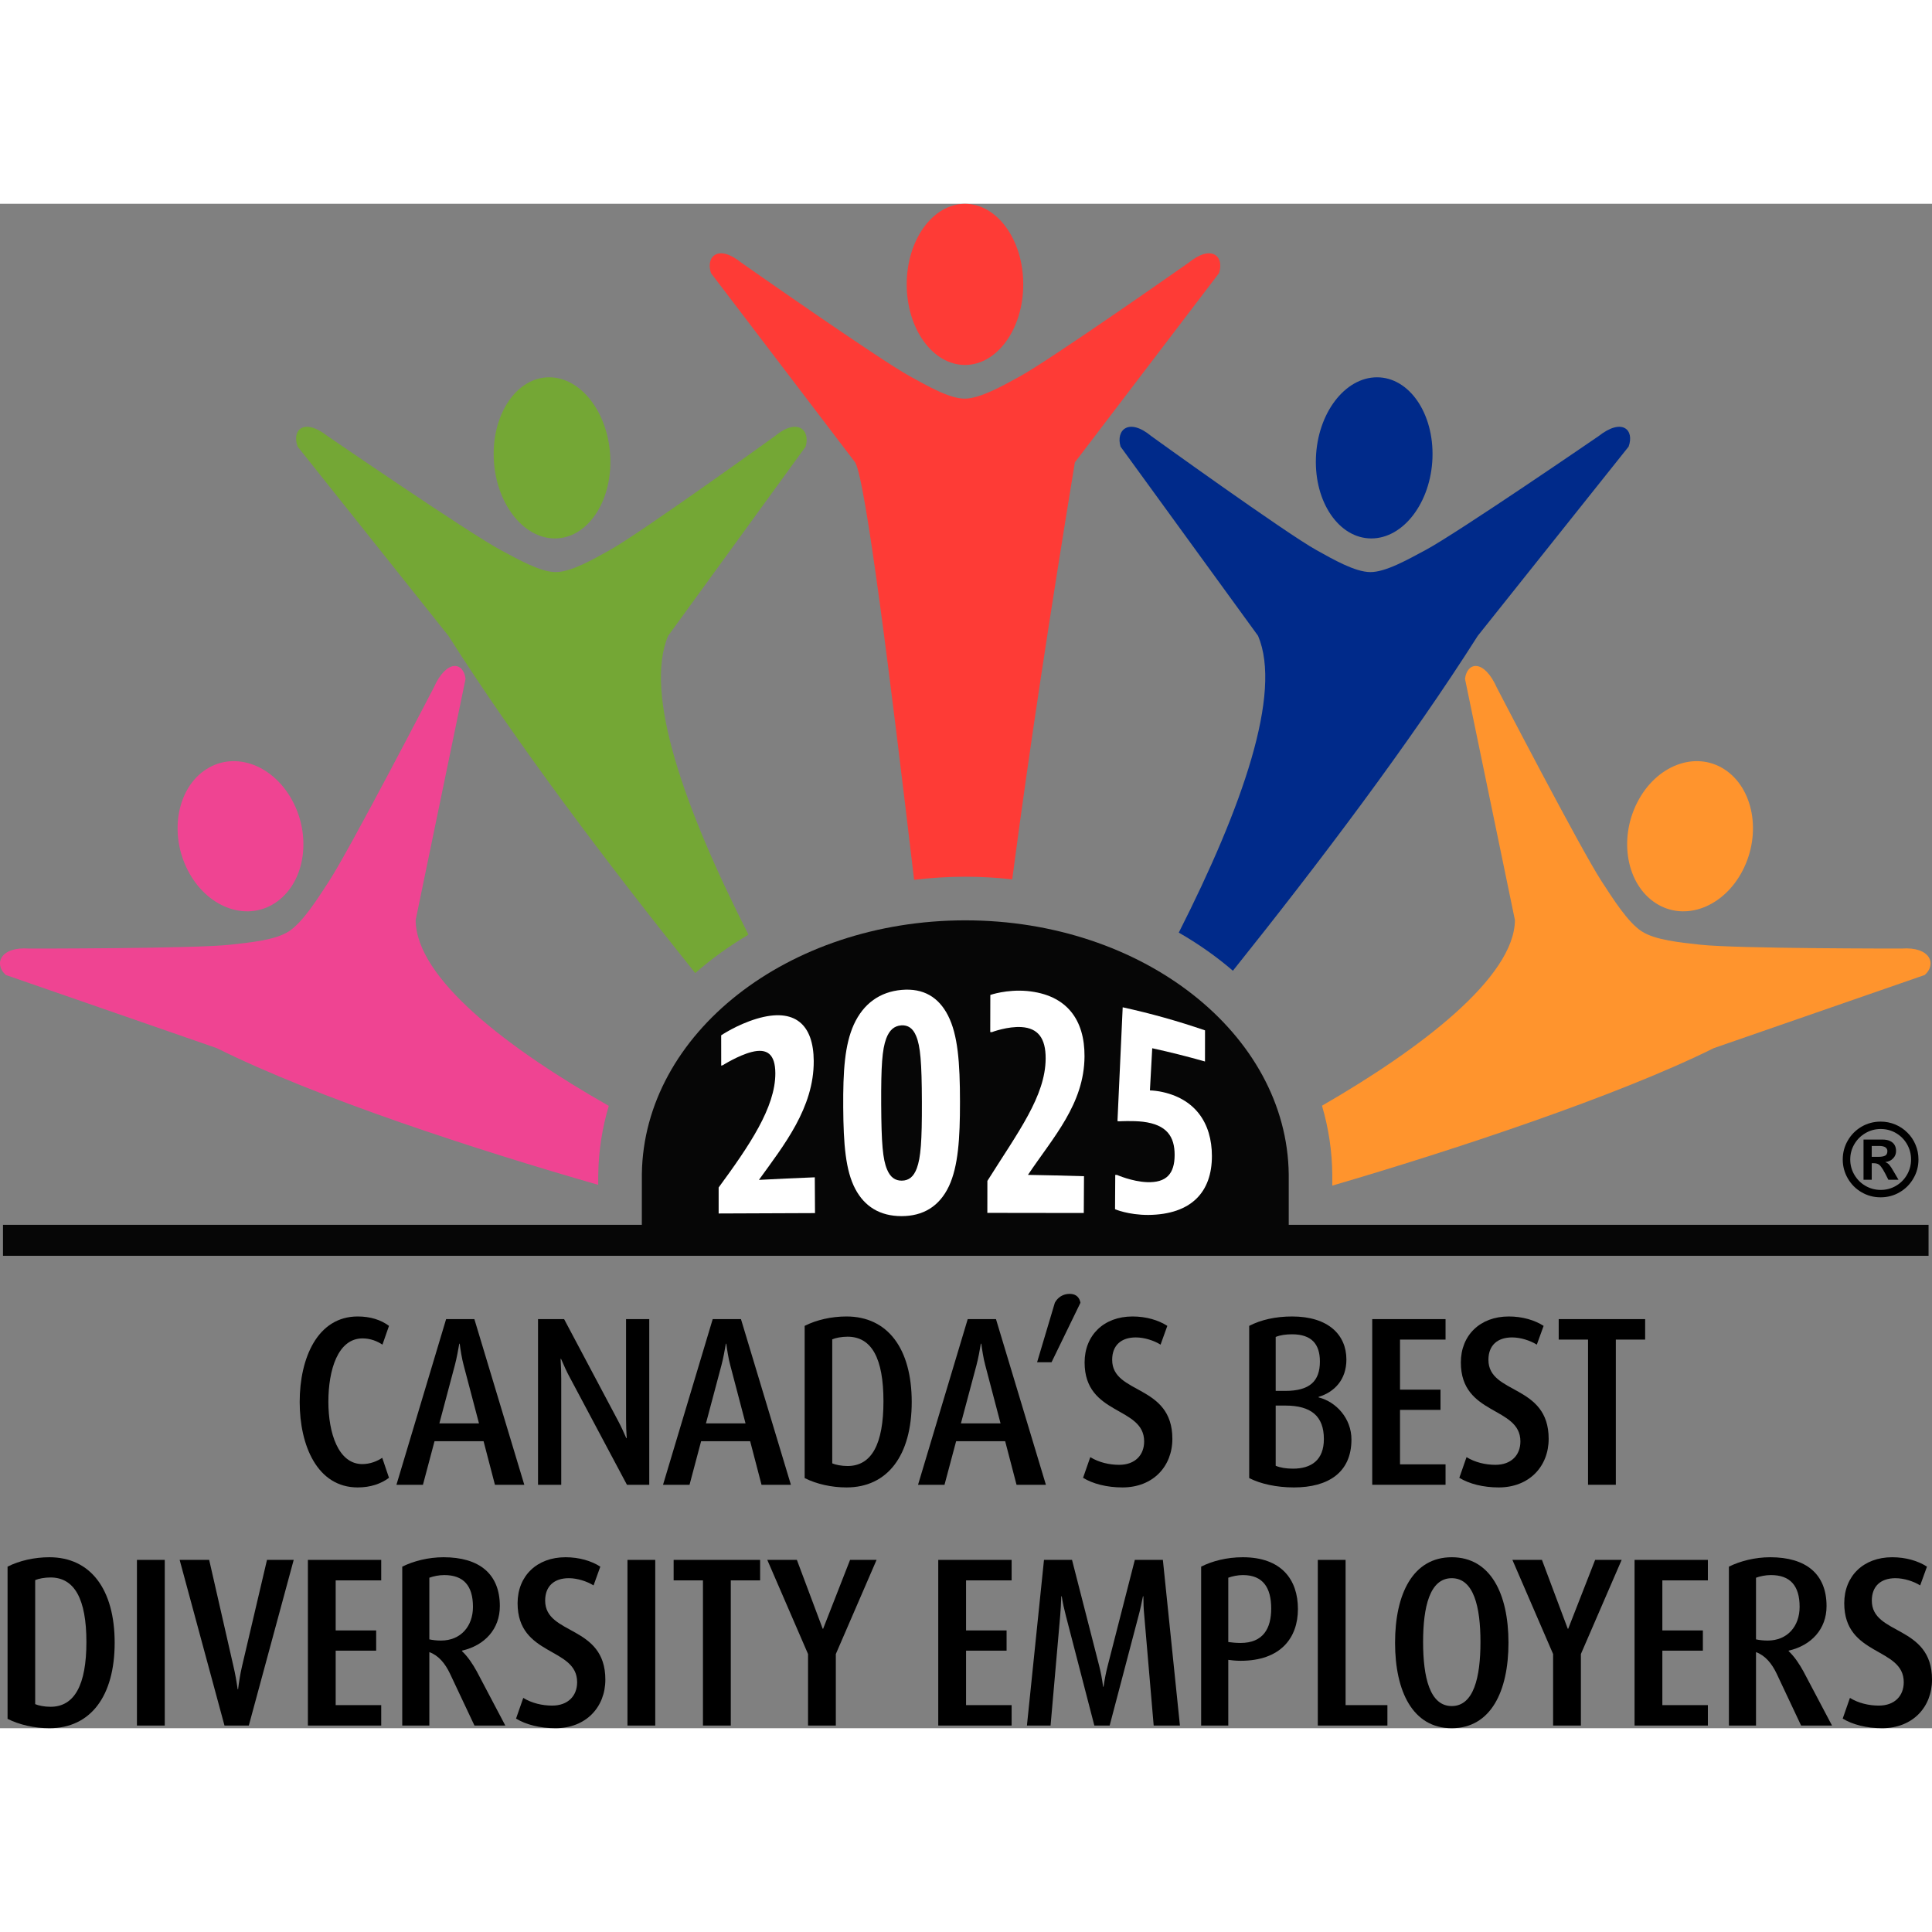 <?xml version="1.0" encoding="UTF-8"?>
<svg xmlns="http://www.w3.org/2000/svg" xmlns:xlink="http://www.w3.org/1999/xlink" width="118" height="118" viewBox="0 0 176.53 139.29" version="1.1">
<rect x="0" y="0" width="176.53" height="139.29" fill="#808080" stroke="none"/>
<g id="surface1">
<path style=" stroke:none;fill-rule:evenodd;fill:rgb(2.353%,2.353%,2.353%);fill-opacity:1;" d="M 117.754 88.695 C 117.605 75.852 104.43 65.473 88.199 65.473 C 71.988 65.473 58.828 75.824 58.648 88.645 C 58.648 90.383 58.645 92.125 58.645 93.863 L 117.754 94.02 C 117.754 92.246 117.754 90.473 117.754 88.695 "/>
<path style=" stroke:none;fill-rule:evenodd;fill:rgb(45.49%,65.491%,20.784%);fill-opacity:1;" d="M 50.805 33.652 C 49.406 33.672 47.344 32.492 45.742 31.637 C 42.844 30.086 29.941 21.234 29.941 21.234 C 27.766 19.52 26.637 20.66 27.195 22.188 L 40.977 39.48 C 47.227 49.336 55.582 60.379 63.523 70.293 C 65.02 68.977 66.652 67.805 68.387 66.781 C 62.531 55.254 58.812 44.762 61.047 39.48 L 73.613 22.188 C 74.062 20.66 72.855 19.52 70.797 21.234 C 70.797 21.234 58.52 30.086 55.727 31.637 C 54.191 32.492 52.207 33.637 50.805 33.652 Z M 50.699 30.578 C 53.641 30.578 55.906 27.281 55.766 23.219 C 55.621 19.148 53.121 15.855 50.18 15.855 C 47.238 15.855 44.973 19.148 45.113 23.219 C 45.258 27.281 47.758 30.578 50.699 30.578 "/>
<path style=" stroke:none;fill-rule:evenodd;fill:rgb(99.608%,23.137%,21.176%);fill-opacity:1;" d="M 88.172 17.805 C 86.773 17.82 84.75 16.645 83.18 15.785 C 80.336 14.234 67.746 5.387 67.746 5.387 C 65.629 3.668 64.461 4.809 64.965 6.336 L 78.137 23.629 C 79.09 25.215 81.355 43.391 83.523 61.77 C 85.09 61.586 86.652 61.488 88.199 61.488 C 89.617 61.488 91.055 61.57 92.488 61.727 C 94.121 49.355 95.93 37.594 98.211 23.629 L 111.383 6.336 C 111.887 4.809 110.719 3.668 108.602 5.387 C 108.602 5.387 96.012 14.234 93.164 15.785 C 91.598 16.645 89.574 17.785 88.172 17.805 Z M 88.172 14.727 C 91.113 14.727 93.496 11.43 93.496 7.363 C 93.5 3.297 91.113 0.004 88.172 0.004 C 85.23 0.004 82.848 3.297 82.848 7.363 C 82.848 11.43 85.23 14.727 88.172 14.727 "/>
<path style=" stroke:none;fill-rule:evenodd;fill:rgb(93.726%,26.666%,57.256%);fill-opacity:1;" d="M 26.414 66.465 C 25.156 67.293 22.824 67.496 21.039 67.699 C 17.805 68.066 2.648 68.051 2.648 68.051 C 0 67.859 -0.574 69.488 0.531 70.465 L 19.812 77.152 C 28.965 81.711 43.578 86.461 54.66 89.641 L 54.66 88.852 L 54.664 88.668 C 54.695 86.551 55.02 84.453 55.625 82.426 C 46.402 77.184 38.027 70.805 37.977 65.453 L 42.539 43.406 C 42.344 41.844 40.801 41.578 39.617 44.238 C 39.617 44.238 31.992 58.93 30.074 61.879 C 29.02 63.504 27.676 65.633 26.414 66.465 Z M 25.105 63.906 C 27.77 62.191 28.523 58.066 26.793 54.688 C 25.062 51.305 21.504 49.957 18.84 51.672 C 16.18 53.387 15.426 57.516 17.156 60.895 C 18.887 64.273 22.445 65.621 25.105 63.906 "/>
<path style=" stroke:none;fill-rule:evenodd;fill:rgb(0%,16.47%,54.118%);fill-opacity:1;" d="M 125.195 33.652 C 126.594 33.672 128.66 32.492 130.258 31.637 C 133.156 30.086 146.059 21.234 146.059 21.234 C 148.234 19.52 149.363 20.66 148.809 22.188 L 135.023 39.48 C 128.816 49.266 120.539 60.219 112.652 70.078 C 111.129 68.766 109.469 67.605 107.707 66.594 C 113.508 55.141 117.176 44.73 114.953 39.48 L 102.387 22.188 C 101.938 20.66 103.145 19.52 105.203 21.234 C 105.203 21.234 117.48 30.086 120.273 31.637 C 121.812 32.492 123.793 33.637 125.195 33.652 Z M 125.301 30.578 C 122.359 30.578 120.094 27.281 120.238 23.219 C 120.379 19.148 122.879 15.855 125.82 15.855 C 128.762 15.855 131.027 19.148 130.887 23.219 C 130.742 27.281 128.242 30.578 125.301 30.578 "/>
<path style=" stroke:none;fill-rule:evenodd;fill:rgb(100%,58.04%,17.647%);fill-opacity:1;" d="M 149.984 66.465 C 151.242 67.293 153.574 67.496 155.359 67.699 C 158.594 68.066 173.754 68.051 173.754 68.051 C 176.398 67.859 176.973 69.488 175.867 70.465 L 156.586 77.152 C 147.859 81.496 132.75 86.492 121.734 89.711 L 121.734 88.727 C 121.715 86.562 121.395 84.449 120.793 82.41 C 129.809 77.211 138.371 70.688 138.422 65.453 L 133.859 43.406 C 134.055 41.844 135.598 41.578 136.781 44.238 C 136.781 44.238 144.406 58.93 146.324 61.879 C 147.379 63.504 148.723 65.633 149.984 66.465 Z M 151.293 63.906 C 148.629 62.191 147.875 58.066 149.605 54.688 C 151.336 51.305 154.895 49.957 157.559 51.672 C 160.219 53.387 160.973 57.516 159.242 60.895 C 157.512 64.273 153.953 65.621 151.293 63.906 "/>
<path style=" stroke:none;fill-rule:evenodd;fill:rgb(2.353%,2.353%,2.353%);fill-opacity:1;" d="M 176.215 93.293 L 0.273 93.293 L 0.273 96.125 L 176.215 96.125 L 176.215 93.293 "/>
<path style=" stroke:none;fill-rule:nonzero;fill:rgb(0%,0%,0%);fill-opacity:1;" d="M 32.684 117.289 C 29.004 117.289 27.383 113.484 27.383 109.48 C 27.383 105.477 29.004 101.668 32.684 101.668 C 33.844 101.668 34.805 101.977 35.543 102.527 L 34.945 104.242 C 34.484 103.934 33.863 103.672 33.125 103.672 C 30.863 103.672 30.004 106.574 30.004 109.457 C 30.004 112.297 30.902 115.156 33.105 115.156 C 33.824 115.156 34.465 114.891 34.926 114.582 L 35.543 116.41 C 34.805 116.961 33.844 117.289 32.684 117.289 "/>
<path style=" stroke:none;fill-rule:nonzero;fill:rgb(0%,0%,0%);fill-opacity:1;" d="M 42.363 106.113 C 42.203 105.539 42.062 104.637 42.004 104.156 L 41.965 104.156 C 41.883 104.637 41.723 105.52 41.562 106.113 L 40.145 111.438 L 43.766 111.438 Z M 45.223 117.047 L 44.184 113.066 L 39.703 113.066 L 38.645 117.047 L 36.223 117.047 L 40.762 101.91 L 43.344 101.91 L 47.906 117.047 L 45.223 117.047 "/>
<path style=" stroke:none;fill-rule:nonzero;fill:rgb(0%,0%,0%);fill-opacity:1;" d="M 57.285 117.047 L 52.004 107.125 C 51.844 106.84 51.504 106.113 51.262 105.539 L 51.223 105.539 C 51.262 106.18 51.281 106.816 51.281 107.344 L 51.281 117.047 L 49.16 117.047 L 49.16 101.91 L 51.543 101.91 L 56.484 111.219 C 56.742 111.699 57.004 112.273 57.223 112.781 L 57.266 112.781 C 57.223 112.207 57.203 111.656 57.203 111.02 L 57.203 101.91 L 59.324 101.91 L 59.324 117.047 L 57.285 117.047 "/>
<path style=" stroke:none;fill-rule:nonzero;fill:rgb(0%,0%,0%);fill-opacity:1;" d="M 66.723 106.113 C 66.562 105.539 66.422 104.637 66.363 104.156 L 66.324 104.156 C 66.242 104.637 66.082 105.52 65.922 106.113 L 64.504 111.438 L 68.121 111.438 Z M 69.582 117.047 L 68.543 113.066 L 64.062 113.066 L 63.004 117.047 L 60.582 117.047 L 65.121 101.91 L 67.703 101.91 L 72.266 117.047 L 69.582 117.047 "/>
<path style=" stroke:none;fill-rule:nonzero;fill:rgb(0%,0%,0%);fill-opacity:1;" d="M 77.441 103.516 C 76.902 103.516 76.344 103.625 76.043 103.758 L 76.043 115.09 C 76.344 115.223 76.902 115.332 77.441 115.332 C 79.645 115.332 80.723 113.328 80.723 109.414 C 80.723 105.496 79.645 103.516 77.441 103.516 Z M 77.344 117.289 C 75.98 117.289 74.602 116.98 73.523 116.434 L 73.523 102.527 C 74.602 101.977 75.98 101.668 77.344 101.668 C 81.102 101.668 83.305 104.594 83.305 109.48 C 83.305 114.363 81.102 117.289 77.344 117.289 "/>
<path style=" stroke:none;fill-rule:nonzero;fill:rgb(0%,0%,0%);fill-opacity:1;" d="M 90.023 106.113 C 89.863 105.539 89.723 104.637 89.664 104.156 L 89.621 104.156 C 89.543 104.637 89.383 105.52 89.223 106.113 L 87.801 111.438 L 91.422 111.438 Z M 92.883 117.047 L 91.844 113.066 L 87.363 113.066 L 86.301 117.047 L 83.883 117.047 L 88.422 101.91 L 91.004 101.91 L 95.566 117.047 L 92.883 117.047 "/>
<path style=" stroke:none;fill-rule:nonzero;fill:rgb(0%,0%,0%);fill-opacity:1;" d="M 96.082 105.848 L 94.762 105.848 L 96.383 100.414 C 96.641 99.93 97.121 99.602 97.742 99.602 C 98.363 99.602 98.641 99.973 98.723 100.414 L 96.082 105.848 "/>
<path style=" stroke:none;fill-rule:nonzero;fill:rgb(0%,0%,0%);fill-opacity:1;" d="M 102.562 117.289 C 101.141 117.289 99.859 116.961 98.961 116.41 L 99.621 114.52 C 100.402 115.004 101.359 115.223 102.262 115.223 C 103.723 115.223 104.543 114.32 104.543 113.086 C 104.543 109.852 99.102 110.754 99.102 105.871 C 99.102 103.383 100.859 101.668 103.48 101.668 C 104.723 101.668 105.844 102 106.66 102.527 L 106.043 104.242 C 105.441 103.867 104.562 103.582 103.781 103.582 C 102.441 103.582 101.621 104.309 101.621 105.629 C 101.621 108.82 107.121 107.828 107.121 112.848 C 107.121 115.375 105.344 117.289 102.562 117.289 "/>
<path style=" stroke:none;fill-rule:nonzero;fill:rgb(0%,0%,0%);fill-opacity:1;" d="M 117.441 109.809 L 116.562 109.809 L 116.562 115.309 C 116.961 115.484 117.523 115.574 118.141 115.574 C 119.801 115.574 120.965 114.805 120.965 112.867 C 120.965 110.777 119.801 109.809 117.441 109.809 Z M 118.062 103.297 C 117.523 103.297 116.98 103.363 116.562 103.539 L 116.562 108.469 L 117.441 108.469 C 119.684 108.469 120.602 107.566 120.602 105.781 C 120.602 104.199 119.844 103.297 118.062 103.297 Z M 118.223 117.289 C 116.641 117.289 115.16 116.961 114.141 116.434 L 114.141 102.527 C 115.199 101.977 116.543 101.668 118.062 101.668 C 121.363 101.668 123.023 103.34 123.023 105.605 C 123.023 107.434 121.941 108.574 120.48 109.016 L 120.48 109.062 C 122.082 109.457 123.484 110.977 123.484 112.91 C 123.484 115.926 121.363 117.289 118.223 117.289 "/>
<path style=" stroke:none;fill-rule:nonzero;fill:rgb(0%,0%,0%);fill-opacity:1;" d="M 125.383 117.047 L 125.383 101.91 L 132.082 101.91 L 132.082 103.781 L 127.922 103.781 L 127.922 108.355 L 131.621 108.355 L 131.621 110.203 L 127.922 110.203 L 127.922 115.18 L 132.082 115.18 L 132.082 117.047 L 125.383 117.047 "/>
<path style=" stroke:none;fill-rule:nonzero;fill:rgb(0%,0%,0%);fill-opacity:1;" d="M 136.941 117.289 C 135.523 117.289 134.242 116.961 133.34 116.41 L 134 114.52 C 134.781 115.004 135.742 115.223 136.641 115.223 C 138.102 115.223 138.922 114.32 138.922 113.086 C 138.922 109.852 133.48 110.754 133.48 105.871 C 133.48 103.383 135.242 101.668 137.859 101.668 C 139.102 101.668 140.223 102 141.043 102.527 L 140.422 104.242 C 139.82 103.867 138.941 103.582 138.16 103.582 C 136.82 103.582 136 104.309 136 105.629 C 136 108.82 141.504 107.828 141.504 112.848 C 141.504 115.375 139.723 117.289 136.941 117.289 "/>
<path style=" stroke:none;fill-rule:nonzero;fill:rgb(0%,0%,0%);fill-opacity:1;" d="M 147.641 103.781 L 147.641 117.047 L 145.102 117.047 L 145.102 103.781 L 142.422 103.781 L 142.422 101.91 L 150.32 101.91 L 150.32 103.781 L 147.641 103.781 "/>
<path style=" stroke:none;fill-rule:nonzero;fill:rgb(0%,0%,0%);fill-opacity:1;" d="M 4.613 125.516 C 4.074 125.516 3.512 125.625 3.215 125.758 L 3.215 137.09 C 3.512 137.223 4.074 137.332 4.613 137.332 C 6.812 137.332 7.895 135.328 7.895 131.414 C 7.895 127.496 6.812 125.516 4.613 125.516 Z M 4.512 139.289 C 3.152 139.289 1.773 138.98 0.691 138.434 L 0.691 124.527 C 1.773 123.977 3.152 123.668 4.512 123.668 C 8.273 123.668 10.477 126.594 10.477 131.48 C 10.477 136.363 8.273 139.289 4.512 139.289 "/>
<path style=" stroke:none;fill-rule:nonzero;fill:rgb(0%,0%,0%);fill-opacity:1;" d="M 12.512 139.047 L 12.512 123.91 L 15.055 123.91 L 15.055 139.047 L 12.512 139.047 "/>
<path style=" stroke:none;fill-rule:nonzero;fill:rgb(0%,0%,0%);fill-opacity:1;" d="M 22.734 139.047 L 20.512 139.047 L 16.414 123.91 L 19.113 123.91 L 21.332 133.637 C 21.492 134.297 21.633 135.133 21.715 135.727 L 21.754 135.727 C 21.812 135.242 21.953 134.297 22.113 133.637 L 24.395 123.91 L 26.836 123.91 L 22.734 139.047 "/>
<path style=" stroke:none;fill-rule:nonzero;fill:rgb(0%,0%,0%);fill-opacity:1;" d="M 28.133 139.047 L 28.133 123.91 L 34.832 123.91 L 34.832 125.781 L 30.672 125.781 L 30.672 130.355 L 34.371 130.355 L 34.371 132.203 L 30.672 132.203 L 30.672 137.18 L 34.832 137.18 L 34.832 139.047 L 28.133 139.047 "/>
<path style=" stroke:none;fill-rule:nonzero;fill:rgb(0%,0%,0%);fill-opacity:1;" d="M 40.594 125.297 C 40.094 125.297 39.594 125.406 39.23 125.539 L 39.23 131.172 C 39.531 131.238 39.914 131.281 40.293 131.281 C 42.113 131.281 43.215 129.961 43.215 128.199 C 43.215 126.242 42.332 125.297 40.594 125.297 Z M 43.352 139.047 L 41.113 134.297 C 40.672 133.371 40.074 132.645 39.23 132.336 L 39.23 139.047 L 36.754 139.047 L 36.754 124.527 C 37.773 124.02 39.133 123.668 40.531 123.668 C 43.793 123.668 45.672 125.188 45.672 128.133 C 45.672 130.227 44.293 131.723 42.215 132.203 L 42.215 132.25 C 42.754 132.754 43.215 133.461 43.574 134.117 L 46.172 139.047 L 43.352 139.047 "/>
<path style=" stroke:none;fill-rule:nonzero;fill:rgb(0%,0%,0%);fill-opacity:1;" d="M 50.754 139.289 C 49.332 139.289 48.051 138.961 47.152 138.41 L 47.812 136.52 C 48.594 137.004 49.551 137.223 50.453 137.223 C 51.914 137.223 52.734 136.32 52.734 135.086 C 52.734 131.852 47.293 132.754 47.293 127.871 C 47.293 125.383 49.051 123.668 51.672 123.668 C 52.914 123.668 54.031 123.996 54.852 124.527 L 54.234 126.242 C 53.633 125.867 52.754 125.582 51.973 125.582 C 50.633 125.582 49.812 126.309 49.812 127.629 C 49.812 130.82 55.312 129.828 55.312 134.848 C 55.312 137.375 53.531 139.289 50.754 139.289 "/>
<path style=" stroke:none;fill-rule:nonzero;fill:rgb(0%,0%,0%);fill-opacity:1;" d="M 57.332 139.047 L 57.332 123.91 L 59.871 123.91 L 59.871 139.047 L 57.332 139.047 "/>
<path style=" stroke:none;fill-rule:nonzero;fill:rgb(0%,0%,0%);fill-opacity:1;" d="M 66.773 125.781 L 66.773 139.047 L 64.23 139.047 L 64.23 125.781 L 61.551 125.781 L 61.551 123.91 L 69.453 123.91 L 69.453 125.781 L 66.773 125.781 "/>
<path style=" stroke:none;fill-rule:nonzero;fill:rgb(0%,0%,0%);fill-opacity:1;" d="M 76.371 132.512 L 76.371 139.047 L 73.832 139.047 L 73.832 132.512 L 70.109 123.91 L 72.812 123.91 L 75.172 130.203 L 75.211 130.203 L 77.672 123.91 L 80.094 123.91 L 76.371 132.512 "/>
<path style=" stroke:none;fill-rule:nonzero;fill:rgb(0%,0%,0%);fill-opacity:1;" d="M 85.73 139.047 L 85.73 123.91 L 92.434 123.91 L 92.434 125.781 L 88.27 125.781 L 88.27 130.355 L 91.973 130.355 L 91.973 132.203 L 88.27 132.203 L 88.27 137.18 L 92.434 137.18 L 92.434 139.047 L 85.73 139.047 "/>
<path style=" stroke:none;fill-rule:nonzero;fill:rgb(0%,0%,0%);fill-opacity:1;" d="M 105.414 139.047 L 104.555 129.016 C 104.492 128.422 104.473 127.781 104.473 127.234 L 104.434 127.234 C 104.332 127.762 104.191 128.441 104.031 129.016 L 101.391 139.047 L 99.992 139.047 L 97.391 129.016 C 97.23 128.398 97.109 127.848 97.012 127.234 L 96.969 127.234 C 96.953 127.871 96.91 128.598 96.871 129.016 L 95.992 139.047 L 93.832 139.047 L 95.391 123.91 L 97.953 123.91 L 100.434 133.59 C 100.594 134.23 100.691 134.734 100.793 135.504 L 100.832 135.504 C 100.953 134.715 101.051 134.207 101.211 133.59 L 103.691 123.91 L 106.254 123.91 L 107.812 139.047 L 105.414 139.047 "/>
<path style=" stroke:none;fill-rule:nonzero;fill:rgb(0%,0%,0%);fill-opacity:1;" d="M 113.57 125.297 C 113.09 125.297 112.59 125.406 112.23 125.539 L 112.23 131.414 C 112.512 131.457 112.949 131.5 113.352 131.5 C 115.434 131.5 116.152 130.156 116.152 128.355 C 116.152 126.461 115.41 125.297 113.57 125.297 Z M 113.352 133.129 C 112.949 133.129 112.512 133.086 112.23 133.043 L 112.23 139.047 L 109.75 139.047 L 109.75 124.527 C 110.75 124.02 112.09 123.668 113.551 123.668 C 117.094 123.668 118.594 125.715 118.594 128.398 C 118.594 131.039 117.012 133.129 113.352 133.129 "/>
<path style=" stroke:none;fill-rule:nonzero;fill:rgb(0%,0%,0%);fill-opacity:1;" d="M 120.41 139.047 L 120.41 123.91 L 122.949 123.91 L 122.949 137.18 L 126.77 137.18 L 126.77 139.047 L 120.41 139.047 "/>
<path style=" stroke:none;fill-rule:nonzero;fill:rgb(0%,0%,0%);fill-opacity:1;" d="M 132.648 125.582 C 130.648 125.582 130.031 128.18 130.031 131.414 C 130.031 134.648 130.648 137.266 132.648 137.266 C 134.652 137.266 135.273 134.648 135.273 131.414 C 135.273 128.18 134.652 125.582 132.648 125.582 Z M 132.648 139.289 C 129.09 139.289 127.469 135.926 127.469 131.48 C 127.469 127.035 129.09 123.668 132.648 123.668 C 136.211 123.668 137.832 127.035 137.832 131.48 C 137.832 135.926 136.211 139.289 132.648 139.289 "/>
<path style=" stroke:none;fill-rule:nonzero;fill:rgb(0%,0%,0%);fill-opacity:1;" d="M 144.449 132.512 L 144.449 139.047 L 141.91 139.047 L 141.91 132.512 L 138.191 123.91 L 140.891 123.91 L 143.25 130.203 L 143.289 130.203 L 145.75 123.91 L 148.172 123.91 L 144.449 132.512 "/>
<path style=" stroke:none;fill-rule:nonzero;fill:rgb(0%,0%,0%);fill-opacity:1;" d="M 149.352 139.047 L 149.352 123.91 L 156.051 123.91 L 156.051 125.781 L 151.891 125.781 L 151.891 130.355 L 155.594 130.355 L 155.594 132.203 L 151.891 132.203 L 151.891 137.18 L 156.051 137.18 L 156.051 139.047 L 149.352 139.047 "/>
<path style=" stroke:none;fill-rule:nonzero;fill:rgb(0%,0%,0%);fill-opacity:1;" d="M 161.812 125.297 C 161.312 125.297 160.812 125.406 160.449 125.539 L 160.449 131.172 C 160.75 131.238 161.133 131.281 161.512 131.281 C 163.332 131.281 164.434 129.961 164.434 128.199 C 164.434 126.242 163.551 125.297 161.812 125.297 Z M 164.57 139.047 L 162.332 134.297 C 161.891 133.371 161.289 132.645 160.449 132.336 L 160.449 139.047 L 157.973 139.047 L 157.973 124.527 C 158.992 124.02 160.352 123.668 161.75 123.668 C 165.012 123.668 166.895 125.188 166.895 128.133 C 166.895 130.227 165.512 131.723 163.434 132.203 L 163.434 132.25 C 163.973 132.754 164.434 133.461 164.793 134.117 L 167.395 139.047 L 164.57 139.047 "/>
<path style=" stroke:none;fill-rule:nonzero;fill:rgb(0%,0%,0%);fill-opacity:1;" d="M 171.973 139.289 C 170.551 139.289 169.27 138.961 168.371 138.41 L 169.031 136.52 C 169.812 137.004 170.77 137.223 171.672 137.223 C 173.133 137.223 173.949 136.32 173.949 135.086 C 173.949 131.852 168.512 132.754 168.512 127.871 C 168.512 125.383 170.27 123.668 172.891 123.668 C 174.133 123.668 175.254 123.996 176.07 124.527 L 175.449 126.242 C 174.852 125.867 173.973 125.582 173.191 125.582 C 171.852 125.582 171.031 126.309 171.031 127.629 C 171.031 130.82 176.531 129.828 176.531 134.848 C 176.531 137.375 174.75 139.289 171.973 139.289 "/>
<path style=" stroke:none;fill-rule:nonzero;fill:rgb(100%,100%,100%);fill-opacity:1;" d="M 74.469 92.223 C 71.535 92.234 68.598 92.246 65.664 92.258 C 65.664 91.469 65.664 90.676 65.664 89.883 C 68.453 86.078 70.859 82.562 70.844 79.434 C 70.832 77.719 70.113 77.133 68.672 77.504 C 67.441 77.82 66.039 78.715 66.039 78.711 C 65.992 78.723 65.945 78.738 65.898 78.75 C 65.895 77.828 65.895 76.902 65.895 75.977 C 65.895 75.984 67.293 75.02 69.133 74.465 C 72.676 73.406 74.332 75.043 74.352 78.316 C 74.379 82.594 71.625 86.023 69.344 89.188 C 71.043 89.098 72.742 89.02 74.449 88.953 C 74.457 90.043 74.461 91.133 74.469 92.223 "/>
<path style=" stroke:none;fill-rule:nonzero;fill:rgb(100%,100%,100%);fill-opacity:1;" d="M 83.707 76.039 C 83.414 75.32 82.953 75.027 82.344 75.07 C 81.691 75.121 81.258 75.512 80.969 76.289 C 80.609 77.277 80.5 78.734 80.516 82.289 C 80.535 85.848 80.66 87.316 81.051 88.234 C 81.344 88.953 81.801 89.266 82.402 89.258 C 83.051 89.25 83.484 88.895 83.77 88.129 C 84.129 87.152 84.246 85.684 84.234 82.066 C 84.223 78.453 84.098 76.957 83.707 76.039 Z M 86.711 89.754 C 85.82 91.645 84.312 92.5 82.367 92.5 C 80.398 92.496 79.004 91.625 78.152 90.023 C 77.254 88.332 77.07 85.898 77.047 82.566 C 77.027 79.238 77.18 76.855 78.012 75.004 C 78.895 73.066 80.414 72 82.383 71.828 C 84.375 71.652 85.766 72.496 86.617 74.16 C 87.52 75.918 87.715 78.461 87.715 82.066 C 87.719 85.438 87.547 87.949 86.711 89.754 "/>
<path style=" stroke:none;fill-rule:nonzero;fill:rgb(100%,100%,100%);fill-opacity:1;" d="M 99.027 92.215 C 96.09 92.211 93.152 92.207 90.215 92.203 C 90.219 91.23 90.219 90.258 90.219 89.281 C 93.043 84.789 95.527 81.527 95.543 78.098 C 95.551 76.219 94.828 75.328 93.348 75.227 C 92.086 75.141 90.629 75.684 90.629 75.688 C 90.578 75.684 90.531 75.684 90.48 75.684 C 90.484 74.551 90.484 73.422 90.488 72.289 C 90.488 72.293 91.953 71.766 93.848 71.93 C 97.492 72.273 99.113 74.574 99.094 77.906 C 99.066 82.254 96.25 85.266 93.926 88.73 C 95.633 88.758 97.34 88.801 99.047 88.852 C 99.039 89.973 99.031 91.094 99.027 92.215 "/>
<path style=" stroke:none;fill-rule:nonzero;fill:rgb(100%,100%,100%);fill-opacity:1;" d="M 105.281 77.16 C 105.211 78.441 105.141 79.723 105.07 81.012 C 105.07 81.012 105.426 81.016 105.949 81.105 C 109.207 81.707 110.73 84 110.734 87.004 C 110.738 90.289 108.867 92.348 104.93 92.391 C 103.078 92.395 101.883 91.867 101.883 91.867 C 101.891 90.82 101.895 89.777 101.902 88.73 C 101.961 88.734 102.016 88.734 102.07 88.738 C 102.07 88.738 103.434 89.34 104.801 89.395 C 106.602 89.461 107.32 88.605 107.328 86.926 C 107.336 85.223 106.605 84.141 104.43 83.875 C 103.473 83.766 102.273 83.836 102.273 83.836 C 102.219 83.832 102.16 83.828 102.105 83.82 C 102.266 80.34 102.426 76.871 102.582 73.418 C 105.117 73.973 107.633 74.676 110.105 75.527 C 110.105 76.473 110.105 77.422 110.102 78.371 C 108.508 77.918 106.898 77.512 105.281 77.16 "/>
<path style=" stroke:none;fill-rule:nonzero;fill:rgb(0%,0%,0%);fill-opacity:1;" d="M 171.023 86.086 L 171.023 87.082 L 171.621 87.082 C 171.895 87.082 172.102 87.047 172.242 86.977 C 172.383 86.906 172.453 86.766 172.453 86.555 C 172.453 86.41 172.391 86.297 172.27 86.211 C 172.145 86.129 171.953 86.086 171.695 86.086 Z M 171.023 89.176 L 170.273 89.176 L 170.273 85.504 L 172.012 85.504 C 172.281 85.504 172.508 85.547 172.691 85.633 C 172.875 85.719 173.016 85.84 173.109 85.996 C 173.203 86.156 173.246 86.34 173.246 86.547 C 173.246 86.805 173.16 87.027 172.984 87.215 C 172.812 87.406 172.57 87.52 172.258 87.562 C 172.418 87.621 172.547 87.711 172.645 87.832 C 172.742 87.949 172.871 88.148 173.035 88.434 L 173.469 89.176 L 172.543 89.176 L 172.242 88.582 C 172.102 88.316 171.98 88.121 171.879 87.992 C 171.781 87.863 171.68 87.777 171.582 87.734 C 171.48 87.688 171.359 87.664 171.215 87.664 L 171.023 87.664 Z M 171.844 84.539 C 171.34 84.539 170.875 84.664 170.449 84.914 C 170.02 85.164 169.684 85.5 169.434 85.926 C 169.184 86.355 169.059 86.82 169.059 87.324 C 169.059 87.824 169.184 88.289 169.434 88.719 C 169.688 89.148 170.023 89.488 170.453 89.734 C 170.879 89.98 171.344 90.105 171.844 90.105 C 172.352 90.105 172.816 89.98 173.242 89.73 C 173.664 89.484 174 89.145 174.246 88.719 C 174.492 88.289 174.617 87.824 174.617 87.324 C 174.617 86.816 174.492 86.352 174.246 85.922 C 174 85.496 173.664 85.16 173.238 84.91 C 172.816 84.664 172.348 84.539 171.844 84.539 Z M 171.836 83.863 C 172.309 83.863 172.754 83.953 173.176 84.129 C 173.594 84.305 173.965 84.551 174.285 84.875 C 174.605 85.191 174.855 85.562 175.027 85.984 C 175.207 86.402 175.293 86.852 175.293 87.324 C 175.293 87.949 175.141 88.527 174.828 89.059 C 174.523 89.59 174.102 90.012 173.57 90.32 C 173.039 90.629 172.461 90.781 171.836 90.781 C 171.207 90.781 170.629 90.629 170.098 90.32 C 169.566 90.012 169.148 89.59 168.84 89.059 C 168.531 88.527 168.375 87.949 168.375 87.324 C 168.375 86.695 168.531 86.117 168.84 85.586 C 169.148 85.055 169.566 84.637 170.098 84.324 C 170.629 84.02 171.207 83.863 171.836 83.863 "/>
</g>
</svg>
